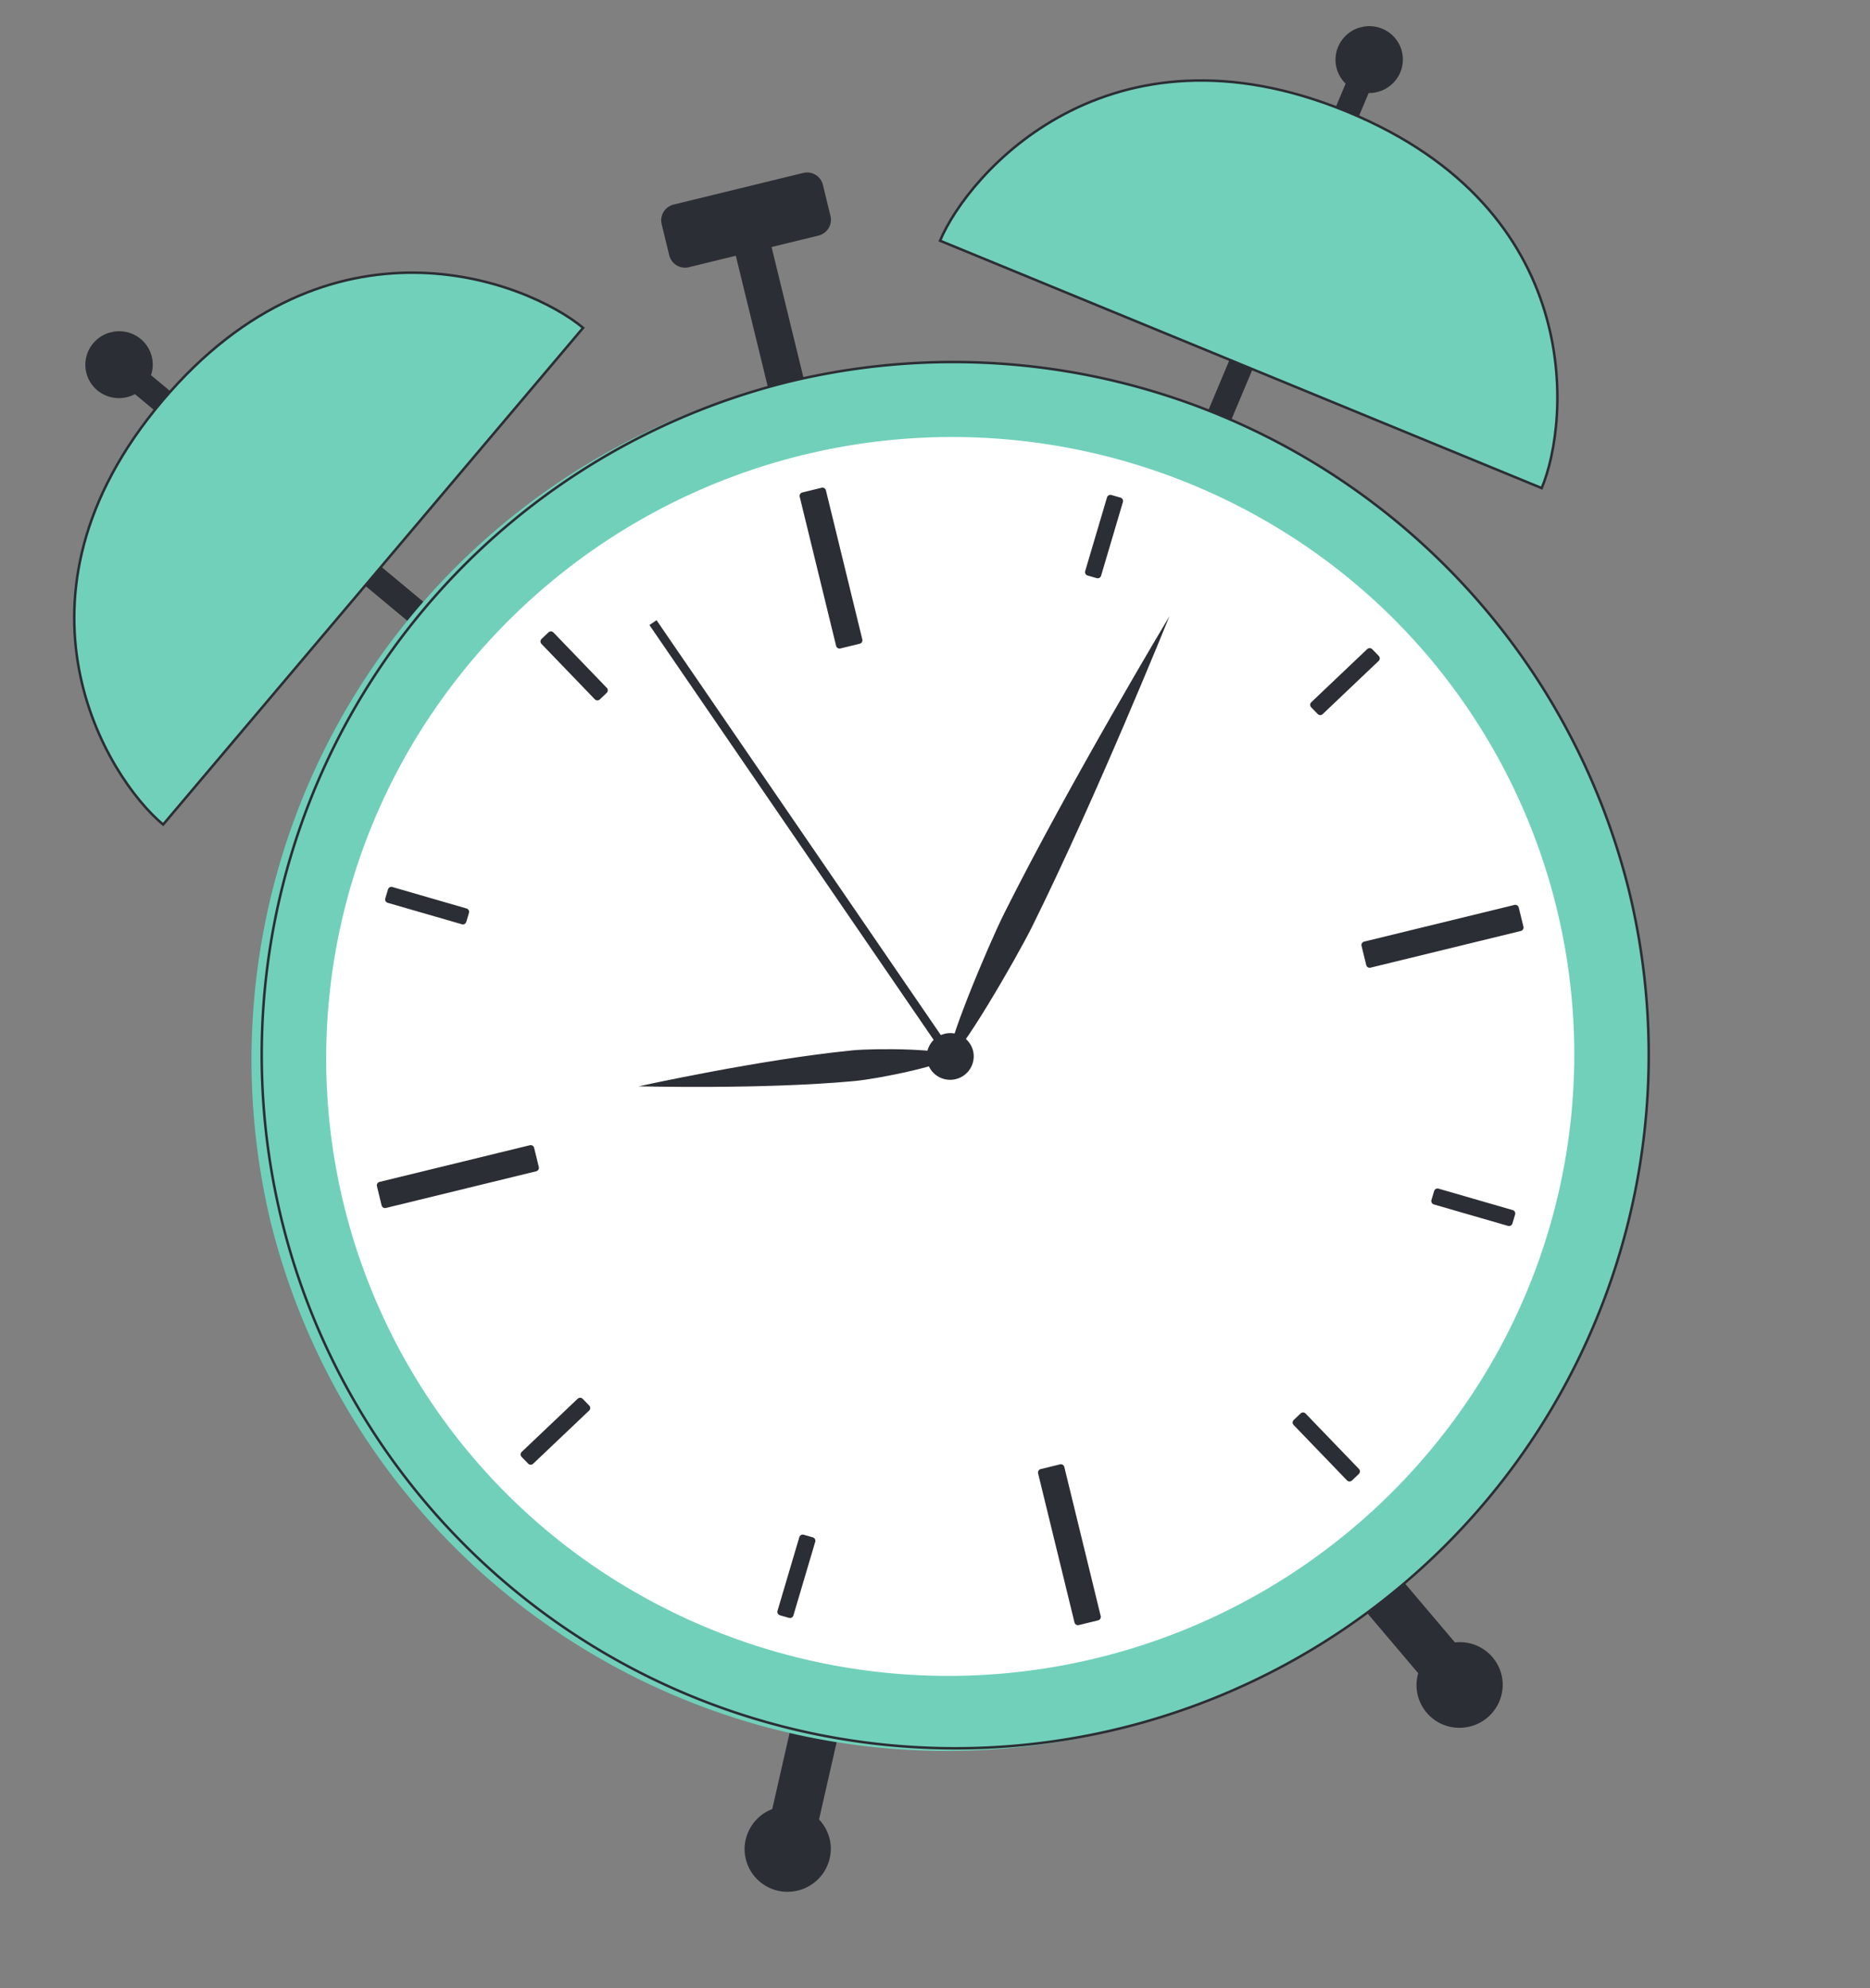 <svg id="Group_1770" data-name="Group 1770" xmlns="http://www.w3.org/2000/svg" xmlns:xlink="http://www.w3.org/1999/xlink" width="115.028" height="122.312" viewBox="0 0 115.028 122.312">
  <rect x="0" y="0" width="115.028" height="122.312" fill="#808080" stroke="none"/>
  <defs>
    <clipPath id="clip-path">
      <path id="Path_1685" data-name="Path 1685" d="M.417-32.2l90.57-22.106L115.446,45.9,24.876,68Z" transform="translate(-0.417 54.309)" fill="none"/>
    </clipPath>
    <clipPath id="clip-path-3">
      <path id="Path_1683" data-name="Path 1683" d="M24.876,68,115.446,45.9,90.988-54.309.417-32.2Z" transform="translate(-0.417 54.309)" fill="none"/>
    </clipPath>
    <clipPath id="clip-path-7">
      <path id="Path_1727" data-name="Path 1727" d="M.418-32.2l90.57-22.106L115.445,45.9,24.875,68Z" transform="translate(-0.418 54.309)" fill="none"/>
    </clipPath>
  </defs>
  <g id="Group_1689" data-name="Group 1689" transform="translate(0 0)" clip-path="url(#clip-path)">
    <g id="Group_1688" data-name="Group 1688" clip-path="url(#clip-path)">
      <g id="Group_1687" data-name="Group 1687" clip-path="url(#clip-path-3)">
        <path id="Path_1682" data-name="Path 1682" d="M35.543-11.8l2.262-1.892L46.416-3.533,44.155-1.641Z" transform="translate(44.499 106.245)" fill="#2b2e34"/>
      </g>
    </g>
  </g>
  <g id="Group_1708" data-name="Group 1708" transform="translate(0 0)" clip-path="url(#clip-path)">
    <g id="Group_1707" data-name="Group 1707" clip-path="url(#clip-path)">
      <g id="Group_1706" data-name="Group 1706" clip-path="url(#clip-path-3)">
        <g id="Group_1705" data-name="Group 1705" transform="translate(0 0.001)" clip-path="url(#clip-path-7)">
          <path id="Path_1686" data-name="Path 1686" d="M38.661-7.162a2.653,2.653,0,0,1,2.475-2.807,2.635,2.635,0,0,1,2.818,2.447,2.653,2.653,0,0,1-2.475,2.807,2.634,2.634,0,0,1-2.818-2.447" transform="translate(48.477 110.998)" fill="#2b2e34"/>
          <path id="Path_1687" data-name="Path 1687" d="M26.89-9.594l-2.879-.637L21.05,2.755l2.879.637Z" transform="translate(25.965 110.672)" fill="#2b2e34"/>
          <path id="Path_1688" data-name="Path 1688" d="M20.523-2.735A2.653,2.653,0,0,1,23-5.542,2.635,2.635,0,0,1,25.816-3.1,2.653,2.653,0,0,1,23.341-.288a2.634,2.634,0,0,1-2.818-2.447" transform="translate(25.284 116.659)" fill="#2b2e34"/>
          <path id="Path_1689" data-name="Path 1689" d="M33.578-25.653l-1.415-.581L43.34-52.828l1.415.581Z" transform="translate(40.176 56.203)" fill="#2b2e34"/>
          <path id="Path_1690" data-name="Path 1690" d="M50.845-50.219C36.125-56.273,27.54-46.43,25.794-42.275l18.513,7.613L62.82-27.049c1.746-4.155,2.746-17.117-11.975-23.17" transform="translate(32.032 57.086)" fill="#71d0ba"/>
          <g id="Group_1690" data-name="Group 1690" transform="matrix(0.971, -0.237, 0.237, 0.971, 56.332, 8.69)">
            <path id="Path_1691" data-name="Path 1691" d="M26.221,4.523C13.356-4.849,2.681,2.678,0,6.3L16.18,18.086,32.36,29.872C35.041,26.249,39.086,13.894,26.221,4.523Z" transform="translate(0 0)" fill="none" stroke="#2b2e34" stroke-width="0.154"/>
          </g>
          <path id="Path_1692" data-name="Path 1692" d="M40.452-50.76a2.084,2.084,0,0,1-2.711,1.116,2.044,2.044,0,0,1-1.112-2.688,2.082,2.082,0,0,1,2.709-1.115,2.046,2.046,0,0,1,1.114,2.687" transform="translate(45.682 55.211)" fill="#2b2e34"/>
          <path id="Path_1693" data-name="Path 1693" d="M25.586-25.1l.988-1.167L4.4-44.719l-.988,1.167Z" transform="translate(3.414 66.571)" fill="#2b2e34"/>
          <path id="Path_1694" data-name="Path 1694" d="M7.845-39.064c10.276-12.155,22.431-7.374,25.895-4.49L20.816-28.268,7.892-12.982C4.428-15.866-2.431-26.909,7.845-39.064" transform="translate(2.147 63.72)" fill="#71d0ba"/>
          <g id="Group_1691" data-name="Group 1691" transform="matrix(0.971, -0.237, 0.237, 0.971, 0.247, 22.379)">
            <path id="Path_1695" data-name="Path 1695" d="M8.927,4.523C21.792-4.849,32.466,2.678,35.147,6.3L18.968,18.086,2.788,29.872C.106,26.249-3.939,13.894,8.927,4.523Z" transform="translate(0 0)" fill="none" stroke="#2b2e34" stroke-width="0.154"/>
          </g>
          <path id="Path_1696" data-name="Path 1696" d="M3.459-41.731a2.084,2.084,0,0,0,2.92-.259,2.044,2.044,0,0,0-.252-2.9,2.082,2.082,0,0,0-2.918.258,2.046,2.046,0,0,0,.25,2.9" transform="translate(2.529 65.744)" fill="#2b2e34"/>
          <path id="Path_1697" data-name="Path 1697" d="M25.19-36.544l-2.2.537L20.074-47.948l2.2-.537Z" transform="translate(24.717 61.756)" fill="#2b2e34"/>
          <path id="Path_1698" data-name="Path 1698" d="M27.939-45.77l-7.965,1.944a1.007,1.007,0,0,1-.719-.092,1,1,0,0,1-.493-.638l-.468-1.918a1,1,0,0,1,.168-.827,1.012,1.012,0,0,1,.572-.379L27-49.624a1.01,1.01,0,0,1,.722.093.993.993,0,0,1,.49.636l.468,1.918a.989.989,0,0,1-.133.776,1.006,1.006,0,0,1-.606.43" transform="translate(22.405 60.262)" fill="#2b2e34"/>
          <path id="Path_1699" data-name="Path 1699" d="M40.086-43.284A42.852,42.852,0,0,0,8.409,8.379a42.852,42.852,0,0,0,51.917,31.26A42.852,42.852,0,0,0,92-12.024a42.852,42.852,0,0,0-51.917-31.26" transform="translate(8.244 66.812)" fill="#71d0ba"/>
          <g id="Group_1692" data-name="Group 1692" transform="matrix(0.971, -0.237, 0.237, 0.971, 6.533, 33.73)">
            <path id="Path_1700" data-name="Path 1700" d="M43.024,0A42.68,42.68,0,1,0,86.048,42.679,42.852,42.852,0,0,0,43.024,0Z" transform="translate(0 0)" fill="none" stroke="#2b2e34" stroke-width="0.154"/>
          </g>
          <path id="Path_1701" data-name="Path 1701" d="M16.034-25.953a37.878,37.878,0,0,0,9.75,52.98,38.615,38.615,0,0,0,53.4-9.877,37.878,37.878,0,0,0-9.75-52.98,38.617,38.617,0,0,0-53.4,9.877" transform="translate(10.842 69.391)" fill="#fff"/>
          <g id="Group_1693" data-name="Group 1693" transform="matrix(0.971, -0.237, 0.237, 0.971, 49.402, 30.505)">
            <path id="Path_1702" data-name="Path 1702" d="M0,9.449H1.227V0H0Z" fill="#2b2e34" stroke="#2b2e34" stroke-linecap="round" stroke-linejoin="round" stroke-width="0.434"/>
          </g>
          <g id="Group_1694" data-name="Group 1694" transform="matrix(0.971, -0.237, 0.237, 0.971, 64.066, 90.585)">
            <path id="Path_1703" data-name="Path 1703" d="M0,9.449H1.227V0H0Z" transform="translate(0 0)" fill="#2b2e34" stroke="#2b2e34" stroke-linecap="round" stroke-linejoin="round" stroke-width="0.434"/>
          </g>
          <g id="Group_1695" data-name="Group 1695" transform="matrix(0.971, -0.237, 0.237, 0.971, 23.396, 72.919)">
            <path id="Path_1704" data-name="Path 1704" d="M0,1.217H9.525V0H0Z" fill="#2b2e34" stroke="#2b2e34" stroke-linecap="round" stroke-linejoin="round" stroke-width="0.434"/>
          </g>
          <g id="Group_1696" data-name="Group 1696" transform="matrix(0.971, -0.237, 0.237, 0.971, 83.962, 58.136)">
            <path id="Path_1705" data-name="Path 1705" d="M0,1.217H9.525V0H0Z" transform="translate(0 0)" fill="#2b2e34" stroke="#2b2e34" stroke-linecap="round" stroke-linejoin="round" stroke-width="0.434"/>
          </g>
          <path id="Path_1706" data-name="Path 1706" d="M21.5-8.246l.563.163L23.4-12.623l-.563-.163Z" transform="translate(26.537 107.406)" fill="#2b2e34"/>
          <g id="Group_1697" data-name="Group 1697" transform="matrix(0.971, -0.237, 0.237, 0.971, 47.064, 95.185)">
            <path id="Path_1707" data-name="Path 1707" d="M0,4.091l.508.291L2.89.291,2.382,0Z" transform="translate(0 0)" fill="none" stroke="#2b2e34" stroke-linecap="round" stroke-linejoin="round" stroke-width="0.434"/>
          </g>
          <path id="Path_1708" data-name="Path 1708" d="M29.8-36.315l.563.163,1.344-4.539-.563-.163Z" transform="translate(37.158 71.513)" fill="#2b2e34"/>
          <g id="Group_1698" data-name="Group 1698" transform="matrix(0.971, -0.237, 0.237, 0.971, 65.99, 31.223)">
            <path id="Path_1709" data-name="Path 1709" d="M0,4.091l.508.291L2.89.291,2.382,0Z" transform="translate(0 0)" fill="none" stroke="#2b2e34" stroke-linecap="round" stroke-linejoin="round" stroke-width="0.434"/>
          </g>
          <path id="Path_1710" data-name="Path 1710" d="M35.406-15.679l3.284,3.41.425-.4-3.284-3.41Z" transform="translate(44.323 103.19)" fill="#2b2e34"/>
          <g id="Group_1699" data-name="Group 1699" transform="matrix(0.971, -0.237, 0.237, 0.971, 79.66, 87.228)">
            <path id="Path_1711" data-name="Path 1711" d="M0,.291,2.382,4.383l.508-.291L.508,0Z" transform="translate(0 0)" fill="none" stroke="#2b2e34" stroke-linecap="round" stroke-linejoin="round" stroke-width="0.434"/>
          </g>
          <path id="Path_1712" data-name="Path 1712" d="M15.1-36.765l3.284,3.41.425-.4-3.284-3.41Z" transform="translate(18.36 76.226)" fill="#2b2e34"/>
          <g id="Group_1700" data-name="Group 1700" transform="matrix(0.971, -0.237, 0.237, 0.971, 33.394, 39.178)">
            <path id="Path_1713" data-name="Path 1713" d="M0,.291,2.382,4.383l.508-.291L.508,0Z" transform="translate(0 0)" fill="none" stroke="#2b2e34" stroke-linecap="round" stroke-linejoin="round" stroke-width="0.434"/>
          </g>
          <path id="Path_1714" data-name="Path 1714" d="M39.15-21.57l4.567,1.317.166-.559-4.567-1.317Z" transform="translate(49.11 95.458)" fill="#2b2e34"/>
          <g id="Group_1701" data-name="Group 1701" transform="matrix(0.971, -0.237, 0.237, 0.971, 88.14, 73.399)">
            <path id="Path_1715" data-name="Path 1715" d="M0,.5,4.124,2.867l.294-.5L.294,0Z" transform="translate(0 0)" fill="none" stroke="#2b2e34" stroke-linecap="round" stroke-linejoin="round" stroke-width="0.434"/>
          </g>
          <path id="Path_1716" data-name="Path 1716" d="M10.91-29.712l4.567,1.317.166-.559-4.567-1.317Z" transform="translate(12.999 85.046)" fill="#2b2e34"/>
          <g id="Group_1702" data-name="Group 1702" transform="matrix(0.971, -0.237, 0.237, 0.971, 23.789, 54.844)">
            <path id="Path_1717" data-name="Path 1717" d="M0,.5,4.124,2.867l.294-.5L.294,0Z" transform="translate(0 0)" fill="none" stroke="#2b2e34" stroke-linecap="round" stroke-linejoin="round" stroke-width="0.434"/>
          </g>
          <path id="Path_1718" data-name="Path 1718" d="M35.879-33.444l.4.42L39.731-36.3l-.4-.42Z" transform="translate(44.928 76.803)" fill="#2b2e34"/>
          <g id="Group_1703" data-name="Group 1703" transform="matrix(0.971, -0.237, 0.237, 0.971, 80.247, 41.063)">
            <path id="Path_1719" data-name="Path 1719" d="M0,2.363l.294.5L4.418.5,4.124,0Z" transform="translate(0 0)" fill="none" stroke="#2b2e34" stroke-linecap="round" stroke-linejoin="round" stroke-width="0.434"/>
          </g>
          <path id="Path_1720" data-name="Path 1720" d="M14.566-13.207l.4.42,3.447-3.273-.4-.42Z" transform="translate(17.675 102.681)" fill="#2b2e34"/>
          <g id="Group_1704" data-name="Group 1704" transform="matrix(0.971, -0.237, 0.237, 0.971, 31.681, 87.179)">
            <path id="Path_1721" data-name="Path 1721" d="M0,2.363l.294.5L4.418.5,4.124,0Z" transform="translate(0 0)" fill="none" stroke="#2b2e34" stroke-linecap="round" stroke-linejoin="round" stroke-width="0.434"/>
          </g>
          <path id="Path_1722" data-name="Path 1722" d="M39.581-37.675v0c-.052.088-6.139,10.247-10.134,18.221-1.056,2.1-3.782,8.655-3.353,8.864s4.016-5.919,5.06-8.03c3.958-7.992,8.39-18.96,8.427-19.054v0h0" transform="translate(32.356 75.578)" fill="#2b2e34"/>
          <path id="Path_1723" data-name="Path 1723" d="M30.758-25.908c-5.646.563-13.035,2.192-13.1,2.206h0c.065,0,7.623.2,13.274-.324,1.493-.137,5.932-1.041,5.888-1.516s-4.574-.517-6.064-.368" transform="translate(21.627 90.529)" fill="#2b2e34"/>
          <path id="Path_1724" data-name="Path 1724" d="M26.54-26.377a1.44,1.44,0,0,0-1.065,1.737,1.441,1.441,0,0,0,1.746,1.051,1.443,1.443,0,0,0,1.065-1.737,1.441,1.441,0,0,0-1.746-1.051" transform="translate(31.57 89.973)" fill="#2b2e34"/>
          <path id="Path_1725" data-name="Path 1725" d="M26.286-26.061a.667.667,0,0,0-.492.8.667.667,0,0,0,.808.488.667.667,0,0,0,.492-.805.667.667,0,0,0-.807-.486" transform="translate(32.007 90.405)" fill="#2b2e34"/>
          <path id="Path_1726" data-name="Path 1726" d="M17.948-37.268,36.232-10.58l.438-.3L18.386-37.566Z" transform="translate(21.999 75.718)" fill="#2b2e34"/>
        </g>
      </g>
    </g>
  </g>
</svg>
